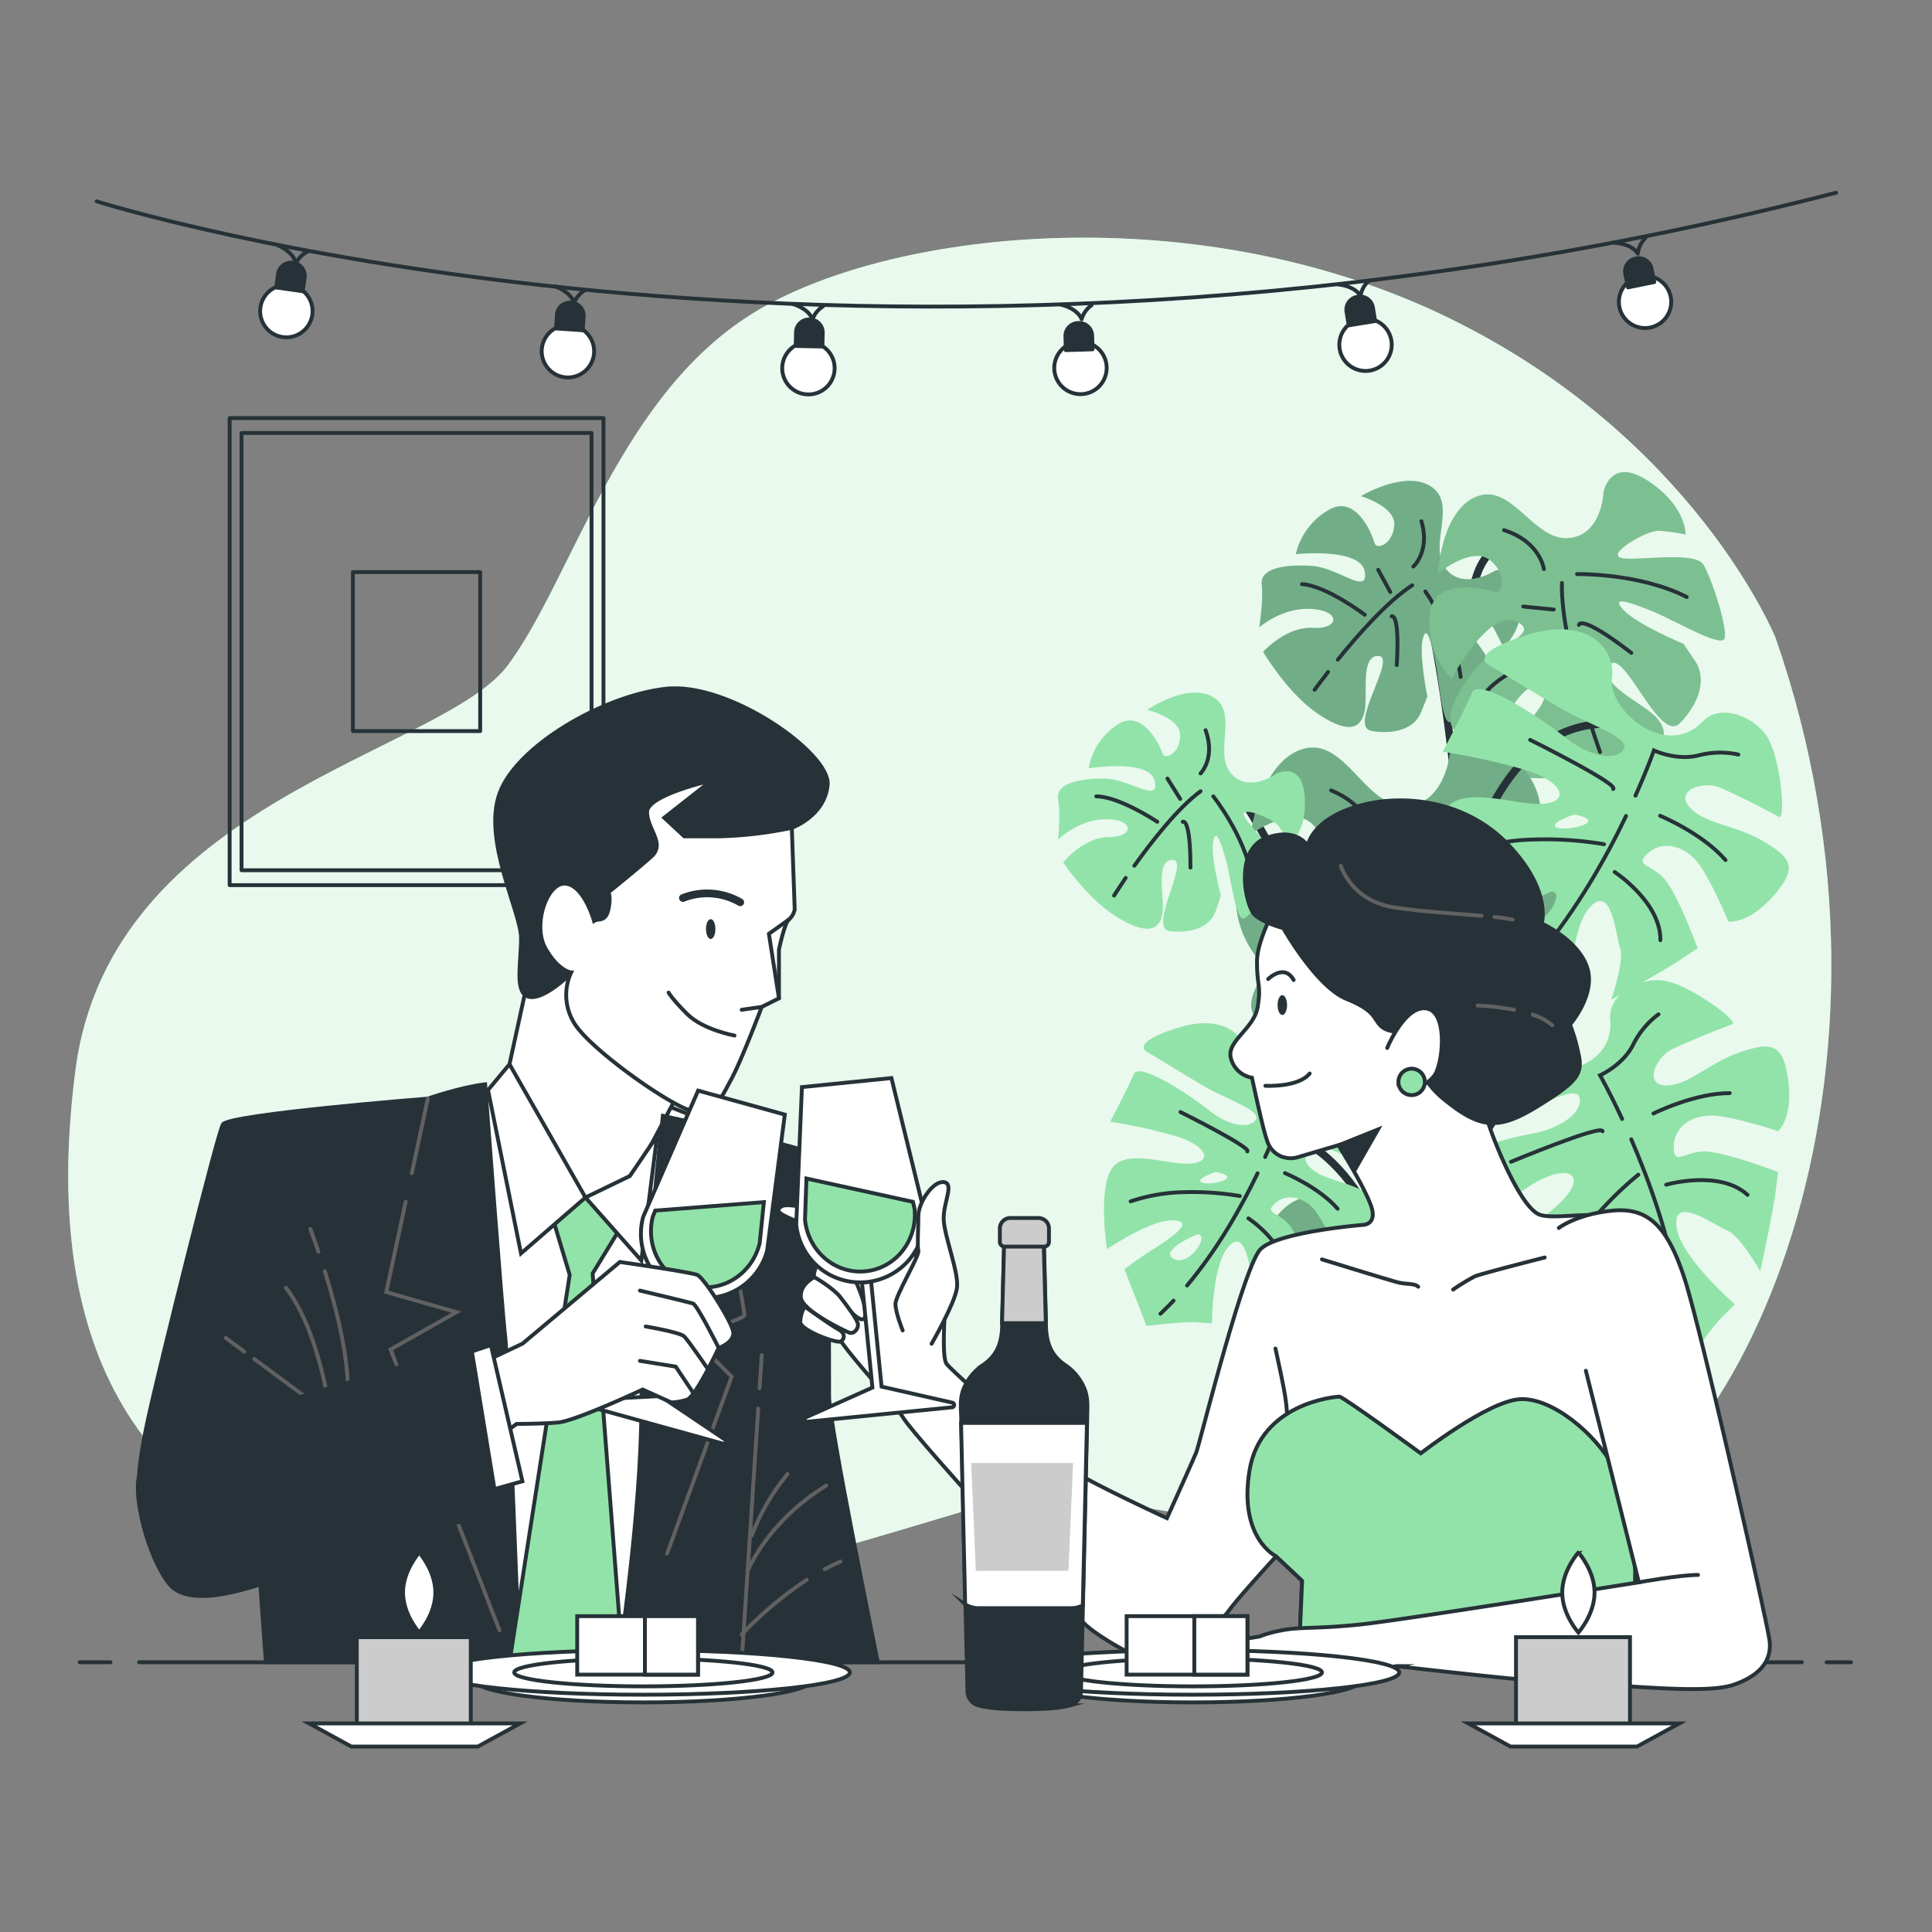 <svg xmlns="http://www.w3.org/2000/svg" viewBox="0 0 500 500"><rect x="0" y="0" width="500" height="500" fill="#808080" stroke="none"/><g id="background-simple"><path d="M459.51,165.07s-21-52-85-83-142-23-178-2-48,69-65,92-103,35-112,105S34.18,390.33,92.34,406.7s113.17-2.63,157.17-15.63,100,21,151,8S498.54,277.34,459.51,165.07Z" style="fill:#92E3A9"></path><path d="M459.51,165.07s-21-52-85-83-142-23-178-2-48,69-65,92-103,35-112,105S34.18,390.33,92.34,406.7s113.17-2.63,157.17-15.63,100,21,151,8S498.54,277.34,459.51,165.07Z" style="fill:#fff;opacity:0.8"></path></g><g id="Plant"><path d="M403.09,142.56S382.27,131,380.73,157.21s-5.4,224.87-5.4,224.87" style="fill:none;stroke:#263238;stroke-linecap:round;stroke-miterlimit:10;stroke-width:2px"></path><path d="M369.92,159.52s17,66,9.27,220.25" style="fill:none;stroke:#263238;stroke-linecap:round;stroke-miterlimit:10;stroke-width:2px"></path><path d="M386.6,147.84s-8,5.1-12.5-.74,3.07-16.54-3.63-21.11-18.25,2.41-18.25,2.41,8.9,2.61,8.62,7.47-4.58,6.69-5.15,4.57-4.81-12.82-12-8.37a17.89,17.89,0,0,0-8.33,11.35s16.82-1.8,17.84,4.53-6.9-1.1-13.84-1.51-13.27.61-12.82,4.82-.66,11.1-.66,11.1,5.88-5.22,13.52-4.77,7.35,5.31.4,4.9-12.9,6.2-12.9,6.2,6.33,10.82,14.37,16.17,10.94,3.43,11.88-.69-1.22-14.7,3.64-14.41-8.05,18.33-1.84,19.39,11.18-.73,12.82-4.82l1.63-4.08s-2.16-10.57-1.22-14.7,2.08.13,3.18,5.07,1.8,16.82,3.92,16.25,8.9-9.23,10.5-12.62-8.94-13.76-8.82-15.84,8.25,1.88,9.51,4a53.16,53.16,0,0,1,2.49,5s5.06-3.19,4.94-12.95S386.6,147.84,386.6,147.84Z" style="fill:#92E3A9"></path><path d="M386.6,147.84s-8,5.1-12.5-.74,3.07-16.54-3.63-21.11-18.25,2.41-18.25,2.41,8.9,2.61,8.62,7.47-4.58,6.69-5.15,4.57-4.81-12.82-12-8.37a17.89,17.89,0,0,0-8.33,11.35s16.82-1.8,17.84,4.53-6.9-1.1-13.84-1.51-13.27.61-12.82,4.82-.66,11.1-.66,11.1,5.88-5.22,13.52-4.77,7.35,5.31.4,4.9-12.9,6.2-12.9,6.2,6.33,10.82,14.37,16.17,10.94,3.43,11.88-.69-1.22-14.7,3.64-14.41-8.05,18.33-1.84,19.39,11.18-.73,12.82-4.82l1.63-4.08s-2.16-10.57-1.22-14.7,2.08.13,3.18,5.07,1.8,16.82,3.92,16.25,8.9-9.23,10.5-12.62-8.94-13.76-8.82-15.84,8.25,1.88,9.51,4a53.16,53.16,0,0,1,2.49,5s5.06-3.19,4.94-12.95S386.6,147.84,386.6,147.84Z" style="fill:#263238;opacity:0.3"></path><path d="M346.23,170.72c5.19-6.42,12.85-15.11,19.26-19.25" style="fill:none;stroke:#263238;stroke-linecap:round;stroke-miterlimit:10"></path><path d="M340.21,178.53s1.33-1.85,3.5-4.63" style="fill:none;stroke:#263238;stroke-linecap:round;stroke-miterlimit:10"></path><path d="M368.88,153.06s7.71,10.9,9.14,22.13" style="fill:none;stroke:#263238;stroke-linecap:round;stroke-miterlimit:10"></path><path d="M360.14,159.51s2.16-1.27,1.34,12.61" style="fill:none;stroke:#263238;stroke-linecap:round;stroke-miterlimit:10"></path><path d="M365.78,146.61s4.41-3.92,2.08-11.72" style="fill:none;stroke:#263238;stroke-linecap:round;stroke-miterlimit:10"></path><line x1="359.81" y1="153.22" x2="356.67" y2="147.46" style="fill:none;stroke:#263238;stroke-linecap:round;stroke-miterlimit:10"></line><path d="M353.2,159.1s-10-7.56-16.25-7.92" style="fill:none;stroke:#263238;stroke-linecap:round;stroke-miterlimit:10"></path><path d="M415,127.26s-.32,11.45-9.26,12-14.46-14.34-23.6-10.75-10,19.91-10,19.91,8.69-7.13,13.36-3.53,3.58,9.14,1.07,8.27-16.12-3.92-16.59,6.35a21.66,21.66,0,0,0,5.68,16.08s9.67-18.07,16.7-14.78-5.81,6.16-10.95,12.83-8.43,13.7-3.91,16.12S388.11,198,388.11,198s-1.23-9.44,4.43-16.78,10.32-3.74,5.18,2.93-2.58,17.15-2.58,17.15,15.15,1,26-3.37,10.9-8.61,7.41-12.36-15.55-8.8-11.95-13.47,12.87,20.55,18.16,15.06,6.89-11.7,3.92-16.12l-3-4.41s-12.06-5.05-15.54-8.8,1.54-2,7.23.26,18.07,9.67,18.94,7.16-3.16-15.2-5.47-19.11-19.87-.43-21.87-2,7.5-7,10.53-6.77a65.73,65.73,0,0,1,6.72.93s.27-7.23-9.58-13.77S415,127.26,415,127.26Z" style="fill:#92E3A9"></path><path d="M415,127.26s-.32,11.45-9.26,12-14.46-14.34-23.6-10.75-10,19.91-10,19.91,8.69-7.13,13.36-3.53,3.58,9.14,1.07,8.27-16.12-3.92-16.59,6.35a21.66,21.66,0,0,0,5.68,16.08s9.67-18.07,16.7-14.78-5.81,6.16-10.95,12.83-8.43,13.7-3.91,16.12S388.11,198,388.11,198s-1.23-9.44,4.43-16.78,10.32-3.74,5.18,2.93-2.58,17.15-2.58,17.15,15.15,1,26-3.37,10.9-8.61,7.41-12.36-15.55-8.8-11.95-13.47,12.87,20.55,18.16,15.06,6.89-11.7,3.92-16.12l-3-4.41s-12.06-5.05-15.54-8.8,1.54-2,7.23.26,18.07,9.67,18.94,7.16-3.16-15.2-5.47-19.11-19.87-.43-21.87-2,7.5-7,10.53-6.77a65.73,65.73,0,0,1,6.72.93s.27-7.23-9.58-13.77S415,127.26,415,127.26Z" style="fill:#263238;opacity:0.2"></path><path d="M410.37,183.28c-2.89-9.58-6.37-23.16-6.15-32.41" style="fill:none;stroke:#263238;stroke-linecap:round;stroke-miterlimit:10"></path><path d="M414.09,194.63s-.94-2.6-2.25-6.66" style="fill:none;stroke:#263238;stroke-linecap:round;stroke-miterlimit:10"></path><path d="M408.13,148.57s16.17-.3,28.39,5.93" style="fill:none;stroke:#263238;stroke-linecap:round;stroke-miterlimit:10"></path><path d="M408.63,161.71s.21-3,13.55,7.25" style="fill:none;stroke:#263238;stroke-linecap:round;stroke-miterlimit:10"></path><path d="M399.56,147.28s-.92-7.09-10.32-10.08" style="fill:none;stroke:#263238;stroke-linecap:round;stroke-miterlimit:10"></path><line x1="402.11" y1="157.75" x2="394.21" y2="156.97" style="fill:none;stroke:#263238;stroke-linecap:round;stroke-miterlimit:10"></line><path d="M403.49,168.38s-14.38,4.87-19,10.87" style="fill:none;stroke:#263238;stroke-linecap:round;stroke-miterlimit:10"></path><path d="M319.05,203.47s45.49,58.34,44.72,174.75" style="fill:none;stroke:#263238;stroke-linecap:round;stroke-miterlimit:10;stroke-width:2px"></path><path d="M375.13,195.52s-1.44,13.19-11.81,13S348,190.59,337.1,193.87s-13.46,22-13.46,22,10.69-7.41,15.74-2.82,3.28,10.89.46,9.65-18.23-6-19.75,5.76a25.14,25.14,0,0,0,5,19.09S338,227.64,345.8,232.11s-7.28,6.55-13.84,13.76-11,15-6,18.23,11.54,10.5,11.54,10.5-.52-11,6.7-19,12.27-3.34,5.71,3.87-4.6,19.55-4.6,19.55,17.37,2.63,30.3-1.43,13.38-8.92,9.71-13.57-17.11-11.62-12.52-16.67,12.91,24.93,19.54,19.1,9-12.86,6-18.23l-3-5.38s-13.44-7-17.11-11.62,2-2.16,8.33,1,19.93,12.86,21.18,10-2.22-17.84-4.52-22.56-22.88-2.37-25.05-4.34,9.32-7.34,12.79-6.82a76.72,76.72,0,0,1,7.68,1.71s1-8.33-9.77-16.79S375.13,195.52,375.13,195.52Z" style="fill:#92E3A9"></path><path d="M375.13,195.52s-1.44,13.19-11.81,13S348,190.59,337.1,193.87s-13.46,22-13.46,22,10.69-7.41,15.74-2.82,3.28,10.89.46,9.65-18.23-6-19.75,5.76a25.14,25.14,0,0,0,5,19.09S338,227.64,345.8,232.11s-7.28,6.55-13.84,13.76-11,15-6,18.23,11.54,10.5,11.54,10.5-.52-11,6.7-19,12.27-3.34,5.71,3.87-4.6,19.55-4.6,19.55,17.37,2.63,30.3-1.43,13.38-8.92,9.71-13.57-17.11-11.62-12.52-16.67,12.91,24.93,19.54,19.1,9-12.86,6-18.23l-3-5.38s-13.44-7-17.11-11.62,2-2.16,8.33,1,19.93,12.86,21.18,10-2.22-17.84-4.52-22.56-22.88-2.37-25.05-4.34,9.32-7.34,12.79-6.82a76.72,76.72,0,0,1,7.68,1.71s1-8.33-9.77-16.79S375.13,195.52,375.13,195.52Z" style="fill:#263238;opacity:0.3"></path><path d="M364.53,259.72c-2.43-11.32-5.16-27.32-4-38" style="fill:none;stroke:#263238;stroke-linecap:round;stroke-miterlimit:10"></path><path d="M367.75,273.17s-.84-3.08-2-7.89" style="fill:none;stroke:#263238;stroke-linecap:round;stroke-miterlimit:10"></path><path d="M365.22,219.46s18.69,1.19,32.2,9.52" style="fill:none;stroke:#263238;stroke-linecap:round;stroke-miterlimit:10"></path><path d="M364.56,234.67s.52-3.47,14.95,9.65" style="fill:none;stroke:#263238;stroke-linecap:round;stroke-miterlimit:10"></path><path d="M355.45,217.16s-.39-8.27-10.95-12.6" style="fill:none;stroke:#263238;stroke-linecap:round;stroke-miterlimit:10"></path><line x1="357.41" y1="229.49" x2="348.36" y2="227.85" style="fill:none;stroke:#263238;stroke-linecap:round;stroke-miterlimit:10"></line><path d="M358,241.89s-17.06,4.25-23,10.74" style="fill:none;stroke:#263238;stroke-linecap:round;stroke-miterlimit:10"></path><path d="M375.13,311.69s-1.44,13.18-11.81,13S348,306.76,337.1,310s-13.46,22-13.46,22,10.69-7.41,15.74-2.81,3.28,10.89.46,9.64-18.23-6-19.75,5.76a25.12,25.12,0,0,0,5,19.09S338,343.81,345.8,348.27,338.52,354.83,332,362s-11,15-6,18.23,11.54,10.5,11.54,10.5-.52-11,6.7-18.95,12.27-3.34,5.71,3.87-4.6,19.54-4.6,19.54,17.37,2.63,30.3-1.43,13.38-8.91,9.71-13.57-17.11-11.62-12.52-16.67,12.91,24.93,19.54,19.1,9-12.85,6-18.23l-3-5.38s-13.44-7-17.11-11.62,2-2.16,8.33,1,19.93,12.86,21.18,10-2.22-17.84-4.52-22.56-22.88-2.37-25.05-4.34,9.32-7.34,12.79-6.81a75,75,0,0,1,7.68,1.7s1-8.32-9.77-16.79S375.13,311.69,375.13,311.69Z" style="fill:#92E3A9"></path><path d="M375.13,311.69s-1.44,13.18-11.81,13S348,306.76,337.1,310s-13.46,22-13.46,22,10.69-7.41,15.74-2.81,3.28,10.89.46,9.64-18.23-6-19.75,5.76a25.12,25.12,0,0,0,5,19.09S338,343.81,345.8,348.27,338.52,354.83,332,362s-11,15-6,18.23,11.54,10.5,11.54,10.5-.52-11,6.7-18.95,12.27-3.34,5.71,3.87-4.6,19.54-4.6,19.54,17.37,2.63,30.3-1.43,13.38-8.91,9.71-13.57-17.11-11.62-12.52-16.67,12.91,24.93,19.54,19.1,9-12.85,6-18.23l-3-5.38s-13.44-7-17.11-11.62,2-2.16,8.33,1,19.93,12.86,21.18,10-2.22-17.84-4.52-22.56-22.88-2.37-25.05-4.34,9.32-7.34,12.79-6.81a75,75,0,0,1,7.68,1.7s1-8.32-9.77-16.79S375.13,311.69,375.13,311.69Z" style="fill:#263238;opacity:0.3"></path><path d="M364.53,375.89c-2.43-11.32-5.16-27.33-4-38" style="fill:none;stroke:#263238;stroke-linecap:round;stroke-miterlimit:10"></path><path d="M367.75,389.34s-.84-3.09-2-7.9" style="fill:none;stroke:#263238;stroke-linecap:round;stroke-miterlimit:10"></path><path d="M365.22,335.62s18.69,1.19,32.2,9.53" style="fill:none;stroke:#263238;stroke-linecap:round;stroke-miterlimit:10"></path><path d="M364.56,350.84s.52-3.48,14.95,9.65" style="fill:none;stroke:#263238;stroke-linecap:round;stroke-miterlimit:10"></path><path d="M355.45,333.32s-.39-8.26-10.95-12.6" style="fill:none;stroke:#263238;stroke-linecap:round;stroke-miterlimit:10"></path><line x1="357.41" y1="345.65" x2="348.36" y2="344.01" style="fill:none;stroke:#263238;stroke-linecap:round;stroke-miterlimit:10"></line><path d="M358,358.05s-17.06,4.25-23,10.74" style="fill:none;stroke:#263238;stroke-linecap:round;stroke-miterlimit:10"></path><path d="M336.78,295.21s29.54,10.43,32.38,83.79L363,239.7" style="fill:none;stroke:#263238;stroke-linecap:round;stroke-miterlimit:10;stroke-width:2px"></path><path d="M407.71,279c-38.55-6.94-38.55,100-38.55,100" style="fill:none;stroke:#263238;stroke-linecap:round;stroke-miterlimit:10;stroke-width:2px"></path><path d="M373.79,378.22s-22.36-190.94,42.4-190.94" style="fill:none;stroke:#263238;stroke-linecap:round;stroke-miterlimit:10;stroke-width:2px"></path><path d="M393,274.35c-5.26-5.93-16.45-5.93-23,9.21s-.66,12.51-.66,12.51,12.5-3.95,20.4-6.59,18.43-9.21,19.09-5.26-5.27,7.9-12.51,9.21S370,300,372,304s6.58,15.8,6.58,15.8a167.64,167.64,0,0,1,17.77-13.16c8.56-5.27,13.83-3.29,9.22,2.63s-17.77,12.51-15.14,20.4,18.43,17.78,18.43,17.78,2-16.46,6.58-21.72,4.61.65,3.29,9.87a107.56,107.56,0,0,0-1.31,11.85L435.81,354s6.58-9.88,9.87-13.17l3.29-3.29s-14.48-12.5-15.14-20.4,9.87,0,13.17,1.31S455.55,329,455.55,329s3.29-15.14,3.95-20.41l.66-5.26S446.34,298,441.07,298s-7.9,3.95-7.9-1.32,5.27-8.55,11.19-7.89,15.8,3.95,15.8,3.95,3.95-3.3,2.63-13.17-4.61-9.87-12.5-7.24-13.17,8.56-19.09,8.56-2.63-7.24,1.32-9.22,13.82-5.92,15.79-6.58-10.53-9.87-17.11-11.19-15.11,3.32-14.48,9.87C418,277.64,398.29,280.27,393,274.35Z" style="fill:#92E3A9"></path><path d="M435.39,342.12q.3,3,.42,5.94" style="fill:none;stroke:#263238;stroke-linecap:round;stroke-miterlimit:10"></path><path d="M422.17,294.86c4.62,10.69,10,25.42,12.39,40.79" style="fill:none;stroke:#263238;stroke-linecap:round;stroke-miterlimit:10"></path><path d="M419.8,289.58c-3.26-7-5.71-11.29-5.71-11.29s5.92-2.63,8.55-7.89a21.86,21.86,0,0,1,6.58-7.9" style="fill:none;stroke:#263238;stroke-linecap:round;stroke-miterlimit:10"></path><path d="M391.05,300.67s23.69-9.87,23.69-7.89" style="fill:none;stroke:#263238;stroke-linecap:round;stroke-miterlimit:10"></path><path d="M427.91,288.17s10.53-5.27,19.74-5.27" style="fill:none;stroke:#263238;stroke-linecap:round;stroke-miterlimit:10"></path><path d="M424,304a91,91,0,0,0-12.51,12.51,56.68,56.68,0,0,0-9.21,15.14" style="fill:none;stroke:#263238;stroke-linecap:round;stroke-miterlimit:10"></path><path d="M431.2,306.6s13.82-4,21.06,2.63" style="fill:none;stroke:#263238;stroke-linecap:round;stroke-miterlimit:10"></path><path d="M456.24,217.66c-7.17-4.24-15.1-4.33-19-8.8s3.74-6.74,7.82-5.05,13.54,6.55,15.33,7.61.55-14.42-2.77-20.25-12.41-9.23-16.95-4.47c-9.57,10.06-24.51-3.13-23.49-11s-6.31-16.31-22.06-11.35-9.87,7.7-9.87,7.7,11.18,6.85,18.35,11.09,19,7.88,16.49,11-9.42,1.2-15.16-3.41S382.72,175.15,381,179.23s-7.61,15.32-7.61,15.32A167.63,167.63,0,0,1,395,199.34c9.58,3,11.54,8.28,4.05,8.69S378,202.81,373.73,210s-1.34,25.57-1.34,25.57,13.72-9.3,20.72-9.27,2.52,3.91-5.3,9A106.2,106.2,0,0,0,378,242l7.11,18.23s11.77-1.5,16.41-1.17l4.65.33s-.05-19.14,5.48-24.81,6.47,7.45,7.64,10.8-2.35,13.37-2.35,13.37,13.59-7.44,18-10.4l4.41-2.95s-5.09-13.89-8.54-17.87-8.16-3.37-4.18-6.83,9.91-1.63,13.3,3.28,7.37,14.51,7.37,14.51,5.07.83,11.67-6.64S463.4,221.9,456.24,217.66ZM394,238.73c-5.27-2.63,7.24-7.9,7.24-7.9C405.79,230.17,399.21,241.36,394,238.73Zm8.86-24.57c-2.24-1.13,4.49-3.37,4.49-3.37C417,212.66,405.06,215.28,402.81,214.16Z" style="fill:#92E3A9"></path><path d="M393.81,252.14q-2.06,2.18-4.23,4.21" style="fill:none;stroke:#263238;stroke-linecap:round;stroke-miterlimit:10"></path><path d="M420.82,211.18c-5,10.49-12.66,24.18-22.68,36.09" style="fill:none;stroke:#263238;stroke-linecap:round;stroke-miterlimit:10"></path><path d="M423.25,205.92c3.16-7.06,4.78-11.71,4.78-11.71s5.87,2.75,11.57,1.28a22,22,0,0,1,10.28-.21" style="fill:none;stroke:#263238;stroke-linecap:round;stroke-miterlimit:10"></path><path d="M396,191.48s23,11.42,21.5,12.72" style="fill:none;stroke:#263238;stroke-linecap:round;stroke-miterlimit:10"></path><path d="M429.64,211.12s10.88,4.5,16.92,11.46" style="fill:none;stroke:#263238;stroke-linecap:round;stroke-miterlimit:10"></path><path d="M415.12,218.49a91.16,91.16,0,0,0-17.64-1.24,56.62,56.62,0,0,0-17.48,3" style="fill:none;stroke:#263238;stroke-linecap:round;stroke-miterlimit:10"></path><path d="M417.88,225.68s12,7.85,11.82,17.64" style="fill:none;stroke:#263238;stroke-linecap:round;stroke-miterlimit:10"></path><path d="M354,308.86c-5.77-3.41-12.15-3.48-15.27-7.08s3-5.42,6.29-4.06,10.9,5.27,12.34,6.12.44-11.6-2.23-16.3-10-7.43-13.64-3.59c-7.71,8.09-19.72-2.52-18.9-8.84S317.47,262,304.8,266s-7.95,6.2-7.95,6.2,9,5.51,14.76,8.92,15.33,6.34,13.27,8.82-7.57,1-12.19-2.73-17.89-12.53-19.25-9.25-6.13,12.34-6.13,12.34a135,135,0,0,1,17.38,3.85c7.71,2.42,9.29,6.66,3.26,7s-17-4.2-20.39,1.57-1.08,20.57-1.08,20.57,11-7.48,16.68-7.46,2,3.15-4.27,7.21a86.09,86.09,0,0,0-7.89,5.45l5.72,14.67s9.47-1.21,13.21-.94l3.74.26s0-15.4,4.41-20,5.21,6,6.14,8.69-1.88,10.76-1.88,10.76,10.93-6,14.48-8.37l3.55-2.38s-4.09-11.17-6.87-14.37-6.57-2.72-3.37-5.5,8-1.31,10.7,2.63,5.94,11.69,5.94,11.69,4.08.66,9.39-5.35S359.73,312.27,354,308.86Zm-50.13,17c-4.24-2.12,5.83-6.36,5.83-6.36C313.37,318.93,308.07,327.94,303.83,325.82ZM311,306c-1.81-.9,3.61-2.71,3.61-2.71C322.41,304.84,312.77,307,311,306Z" style="fill:#92E3A9"></path><path d="M303.72,336.61c-1.1,1.16-2.24,2.3-3.4,3.39" style="fill:none;stroke:#263238;stroke-linecap:round;stroke-miterlimit:10"></path><path d="M325.46,303.64c-4.06,8.45-10.19,19.47-18.25,29.05" style="fill:none;stroke:#263238;stroke-linecap:round;stroke-miterlimit:10"></path><path d="M327.42,299.42c2.54-5.68,3.84-9.43,3.84-9.43s4.73,2.21,9.31,1a17.59,17.59,0,0,1,8.28-.16" style="fill:none;stroke:#263238;stroke-linecap:round;stroke-miterlimit:10"></path><path d="M305.51,287.8S324,297,322.81,298" style="fill:none;stroke:#263238;stroke-linecap:round;stroke-miterlimit:10"></path><path d="M332.55,303.6s8.76,3.62,13.62,9.22" style="fill:none;stroke:#263238;stroke-linecap:round;stroke-miterlimit:10"></path><path d="M320.87,309.53a73.25,73.25,0,0,0-14.2-1,45.68,45.68,0,0,0-14.06,2.39" style="fill:none;stroke:#263238;stroke-linecap:round;stroke-miterlimit:10"></path><path d="M323.09,315.32s9.69,6.32,9.51,14.19" style="fill:none;stroke:#263238;stroke-linecap:round;stroke-miterlimit:10"></path><path d="M330.44,200.17s-7.24,5.27-11.84,0,2-15.79-4.61-19.74-17.11,3.29-17.11,3.29,8.55,2,8.55,6.58-3.95,6.58-4.6,4.61-5.27-11.85-11.85-7.24a17,17,0,0,0-7.24,11.19s15.79-2.64,17.11,3.29-6.58-.66-13.16-.66-12.51,1.32-11.85,5.27,0,10.53,0,10.53,5.26-5.27,12.5-5.27,7.24,4.61.66,4.61-11.84,6.58-11.84,6.58,6.58,9.87,14.48,14.48,10.53,2.63,11.19-1.31-2-13.83,2.63-13.83-6.58,17.77-.66,18.43,10.53-1.31,11.85-5.26l1.31-3.95s-2.63-9.88-2-13.82,2,0,3.29,4.6,2.63,15.8,4.61,15.14,7.9-9.21,9.21-12.5-9.21-12.51-9.21-14.48,7.9,1.31,9.21,3.29a50.73,50.73,0,0,1,2.64,4.6s4.6-3.29,3.94-12.5S330.44,200.17,330.44,200.17Z" style="fill:#92E3A9"></path><path d="M293.57,224.05c4.55-6.36,11.3-15,17.13-19.27" style="fill:none;stroke:#263238;stroke-linecap:round;stroke-miterlimit:10"></path><path d="M288.32,231.77s1.16-1.83,3-4.57" style="fill:none;stroke:#263238;stroke-linecap:round;stroke-miterlimit:10"></path><path d="M314,206.1s7.9,9.87,9.87,20.4" style="fill:none;stroke:#263238;stroke-linecap:round;stroke-miterlimit:10"></path><path d="M306.09,212.68s2-1.32,2,11.85" style="fill:none;stroke:#263238;stroke-linecap:round;stroke-miterlimit:10"></path><path d="M310.7,200.17s3.95-3.95,1.31-11.19" style="fill:none;stroke:#263238;stroke-linecap:round;stroke-miterlimit:10"></path><line x1="305.43" y1="206.76" x2="302.14" y2="201.49" style="fill:none;stroke:#263238;stroke-linecap:round;stroke-miterlimit:10"></line><path d="M299.51,212.68s-9.87-6.58-15.8-6.58" style="fill:none;stroke:#263238;stroke-linecap:round;stroke-miterlimit:10"></path><path d="M395.15,384.52s-7.24,5.27-11.84,0,2-15.79-4.61-19.74-17.11,3.29-17.11,3.29,8.55,2,8.55,6.58-3.95,6.58-4.61,4.61-5.26-11.85-11.84-7.24a16.94,16.94,0,0,0-7.24,11.19s15.79-2.64,17.11,3.29-6.58-.66-13.16-.66-12.51,1.31-11.85,5.26,0,10.54,0,10.54,5.26-5.27,12.5-5.27,7.24,4.61.66,4.61-11.85,6.58-11.85,6.58,6.59,9.87,14.49,14.48,10.53,2.63,11.18-1.32-2-13.82,2.64-13.82-6.58,17.77-.66,18.43S378,424,379.36,420.06l1.31-3.94s-2.63-9.88-2-13.83,2,0,3.29,4.61,2.63,15.8,4.61,15.14,7.9-9.22,9.21-12.51-9.21-12.5-9.21-14.48,7.9,1.32,9.21,3.29a50.42,50.42,0,0,1,2.63,4.61s4.61-3.29,3.95-12.5S395.15,384.52,395.15,384.52Z" style="fill:#92E3A9"></path><path d="M358.28,408.39c4.55-6.35,11.3-15,17.13-19.26" style="fill:none;stroke:#263238;stroke-linecap:round;stroke-miterlimit:10"></path><path d="M353,416.12s1.16-1.83,3-4.58" style="fill:none;stroke:#263238;stroke-linecap:round;stroke-miterlimit:10"></path><path d="M378.7,390.45s7.9,9.87,9.87,20.4" style="fill:none;stroke:#263238;stroke-linecap:round;stroke-miterlimit:10"></path><path d="M370.8,397s2-1.32,2,11.85" style="fill:none;stroke:#263238;stroke-linecap:round;stroke-miterlimit:10"></path><path d="M375.41,384.52s3.95-3.95,1.31-11.19" style="fill:none;stroke:#263238;stroke-linecap:round;stroke-miterlimit:10"></path><line x1="370.14" y1="391.1" x2="366.85" y2="385.84" style="fill:none;stroke:#263238;stroke-linecap:round;stroke-miterlimit:10"></line><path d="M364.22,397s-9.87-6.58-15.8-6.58" style="fill:none;stroke:#263238;stroke-linecap:round;stroke-miterlimit:10"></path></g><g id="Picture"><rect x="59.43" y="108.19" width="96.75" height="120.88" style="fill:none;stroke:#263238;stroke-linecap:round;stroke-linejoin:round"></rect><rect x="62.51" y="112.05" width="90.58" height="113.17" style="fill:none;stroke:#263238;stroke-linecap:round;stroke-linejoin:round"></rect><rect x="91.33" y="148.06" width="32.94" height="41.15" style="fill:none;stroke:#263238;stroke-linecap:round;stroke-linejoin:round"></rect></g><g id="light-bulbs"><path d="M25,52.1s197.84,62.77,450.16-2.22" style="fill:none;stroke:#263238;stroke-linecap:round;stroke-linejoin:round"></path><path d="M80.82,81.48a6.78,6.78,0,1,1-5.75-7.67A6.77,6.77,0,0,1,80.82,81.48Z" style="fill:#fff;stroke:#263238;stroke-linecap:round;stroke-linejoin:round"></path><path d="M75.31,68h.18a3.37,3.37,0,0,1,3.37,3.37v3.55a0,0,0,0,1,0,0H71.93a0,0,0,0,1,0,0V71.39A3.37,3.37,0,0,1,75.31,68Z" transform="translate(10.79 -9.89) rotate(8.08)" style="fill:#263238;stroke:#263238;stroke-linecap:round;stroke-linejoin:round"></path><path d="M72,63.53s3.92,1.56,4.58,4.62a6.7,6.7,0,0,1,3.14-3.09" style="fill:none;stroke:#263238;stroke-linecap:round;stroke-linejoin:round"></path><path d="M153.74,91.36a6.78,6.78,0,1,1-6.31-7.22A6.79,6.79,0,0,1,153.74,91.36Z" style="fill:#fff;stroke:#263238;stroke-linecap:round;stroke-linejoin:round"></path><path d="M147.5,78.32h.18a3.37,3.37,0,0,1,3.37,3.37v3.55a0,0,0,0,1,0,0h-6.92a0,0,0,0,1,0,0V81.69a3.37,3.37,0,0,1,3.37-3.37Z" transform="translate(5.88 -9.82) rotate(3.89)" style="fill:#263238;stroke:#263238;stroke-linecap:round;stroke-linejoin:round"></path><path d="M143.64,74.11s4,1.27,4.91,4.27a6.67,6.67,0,0,1,2.91-3.31" style="fill:none;stroke:#263238;stroke-linecap:round;stroke-linejoin:round"></path><path d="M216,95.46a6.78,6.78,0,1,1-6.63-6.94A6.78,6.78,0,0,1,216,95.46Z" style="fill:#fff;stroke:#263238;stroke-linecap:round;stroke-linejoin:round"></path><path d="M209.37,82.7h.18a3.37,3.37,0,0,1,3.37,3.37v3.55a0,0,0,0,1,0,0H206a0,0,0,0,1,0,0V86.07A3.37,3.37,0,0,1,209.37,82.7Z" transform="translate(2.01 -4.74) rotate(1.3)" style="fill:#263238;stroke:#263238;stroke-linecap:round;stroke-linejoin:round"></path><path d="M205.17,78.68s4.08,1.08,5.1,4A6.67,6.67,0,0,1,213,79.28" style="fill:none;stroke:#263238;stroke-linecap:round;stroke-linejoin:round"></path><path d="M286.4,95a6.78,6.78,0,1,1-7-6.55A6.77,6.77,0,0,1,286.4,95Z" style="fill:#fff;stroke:#263238;stroke-linecap:round;stroke-linejoin:round"></path><path d="M279.23,82.64h.18A3.37,3.37,0,0,1,282.78,86v3.55a0,0,0,0,1,0,0h-6.92a0,0,0,0,1,0,0V86A3.37,3.37,0,0,1,279.23,82.64Z" transform="matrix(1, -0.03, 0.03, 1, -2.71, 9.34)" style="fill:#263238;stroke:#263238;stroke-linecap:round;stroke-linejoin:round"></path><path d="M274.61,78.86s4.14.86,5.32,3.76A6.63,6.63,0,0,1,282.49,79" style="fill:none;stroke:#263238;stroke-linecap:round;stroke-linejoin:round"></path><path d="M360.09,88.14a6.78,6.78,0,1,1-7.78-5.61A6.78,6.78,0,0,1,360.09,88.14Z" style="fill:#fff;stroke:#263238;stroke-linecap:round;stroke-linejoin:round"></path><path d="M351.85,76.74H352a3.37,3.37,0,0,1,3.37,3.37v3.55a0,0,0,0,1,0,0h-6.92a0,0,0,0,1,0,0V80.11A3.37,3.37,0,0,1,351.85,76.74Z" transform="translate(-8.29 57.26) rotate(-9.19)" style="fill:#263238;stroke:#263238;stroke-linecap:round;stroke-linejoin:round"></path><path d="M346.35,73.62s4.21.32,5.75,3a6.63,6.63,0,0,1,2.08-3.88" style="fill:none;stroke:#263238;stroke-linecap:round;stroke-linejoin:round"></path><path d="M432.37,76.77a6.77,6.77,0,1,1-8-5.27A6.78,6.78,0,0,1,432.37,76.77Z" style="fill:#fff;stroke:#263238;stroke-linecap:round;stroke-linejoin:round"></path><path d="M423.79,65.73H424a3.37,3.37,0,0,1,3.37,3.37v3.55a0,0,0,0,1,0,0h-6.92a0,0,0,0,1,0,0V69.1a3.37,3.37,0,0,1,3.37-3.37Z" transform="matrix(0.98, -0.2, 0.2, 0.98, -5.23, 87.27)" style="fill:#263238;stroke:#263238;stroke-linecap:round;stroke-linejoin:round"></path><path d="M418,62.86s4.22.14,5.87,2.79a6.69,6.69,0,0,1,1.92-4" style="fill:none;stroke:#263238;stroke-linecap:round;stroke-linejoin:round"></path></g><g id="character-1"><polygon points="134.09 277.27 128.89 282.47 124.44 283.21 128.15 430.19 171.18 430.19 183.04 290.26 162.27 282.1 134.09 277.27" style="fill:#fff;stroke:#263238;stroke-linecap:round;stroke-miterlimit:10"></polygon><path d="M125.56,280.61s4.45,59.71,5.19,65.28,3.71,84.3,3.71,84.3H68.81S67,406,67,403s-31.1-19.92-31.1-19.92,0-5,2.57-16.56C41.34,353.44,56.2,293.59,57.69,291s53-6.68,53-6.68S119.25,281.35,125.56,280.61Z" style="fill:#263238;stroke:#263238;stroke-linecap:round;stroke-miterlimit:10"></path><path d="M65.78,351.69l19.72,14.6s-2.59-21.52-11.5-33" style="fill:none;stroke:#616161;stroke-linecap:round;stroke-miterlimit:10"></path><line x1="58.43" y1="346.26" x2="63.24" y2="349.82" style="fill:none;stroke:#616161;stroke-linecap:round;stroke-miterlimit:10"></line><path d="M84.06,329c3,9.57,6.56,23.43,5.89,33.18" style="fill:none;stroke:#616161;stroke-linecap:round;stroke-miterlimit:10"></path><path d="M80.31,318.07s.87,2.25,2.09,5.85" style="fill:none;stroke:#616161;stroke-linecap:round;stroke-miterlimit:10"></path><polyline points="104.99 311.01 99.97 334.39 118.14 339.58 101.08 349.23 129.26 421.92" style="fill:none;stroke:#616161;stroke-linecap:round;stroke-miterlimit:10"></polyline><line x1="110.72" y1="284.32" x2="106.57" y2="303.64" style="fill:none;stroke:#616161;stroke-linecap:round;stroke-miterlimit:10"></line><polygon points="142.99 315.11 147.44 329.94 131.86 430.19 161.16 430.19 153.37 329.57 161.53 316.22 154.11 303.24 142.99 315.11" style="fill:#92E3A9;stroke:#263238;stroke-linecap:round;stroke-miterlimit:10"></polygon><path d="M136.31,255l-4.45,20.4s10,26,19.66,34.49c0,0,8.9-2.59,11.5-5.56a69.45,69.45,0,0,0,5.93-8.9l6.68-12.61s-15.21-11.5-17.44-16.69S152.63,242,152.63,242Z" style="fill:#fff;stroke:#263238;stroke-linecap:round;stroke-miterlimit:10"></path><path d="M204.92,214.23s8.53-3,9.28-11.13-25.59-26.7-41.91-24.85-38.57,14.84-43,27.07,5.56,30.79,5.56,37.46S133,257.25,137.05,258s11.87-6.68,13.36-9.27,11.49-1.49,14.83-9.27,7.79-17.06,17.06-18.18S202,216.82,204.92,214.23Z" style="fill:#263238;stroke:#263238;stroke-linecap:round;stroke-miterlimit:10"></path><path d="M153.74,238.33s-2.59-9.27-7.41-9.64-8.53,10.76-5.2,16.69,6.68,6.3,6.68,6.3a13.84,13.84,0,0,0,1.48,14.1c5.2,7,25.22,21.14,30.41,21.88s7.05-3.71,9.65-8.53,7.79-18.54,7.79-18.54l4.45-2.23V245.75s1.48-7.05,2.59-7.79a4.63,4.63,0,0,0,1.49-2.59l-.75-21.14A102.58,102.58,0,0,1,186,216.45h-8.9l-5.19-4.82L184.16,202s-16.69,3.71-16.69,8.16,4.82,8.16,1.11,11.49-11.13,9.28-11.13,9.28.74,1.11,0,4.45S154.86,237.59,153.74,238.33Z" style="fill:#fff;stroke:#263238;stroke-linecap:round;stroke-miterlimit:10"></path><path d="M185.15,240.44c0,1.42-.55,2.57-1.22,2.57s-1.22-1.15-1.22-2.57.54-2.56,1.22-2.56S185.15,239,185.15,240.44Z" style="fill:#263238"></path><path d="M176.74,232.4a17.08,17.08,0,0,1,14.83,1.11" style="fill:none;stroke:#263238;stroke-linecap:round;stroke-miterlimit:10;stroke-width:2px"></path><polyline points="204.18 237.96 198.99 241.67 201.59 258.36" style="fill:none;stroke:#263238;stroke-linecap:round;stroke-miterlimit:10"></polyline><line x1="197.14" y1="260.59" x2="191.94" y2="261.33" style="fill:none;stroke:#263238;stroke-linecap:round;stroke-miterlimit:10"></line><path d="M190.09,268s-8.16-1.48-12.24-5.56-4.82-5.56-4.82-5.56" style="fill:none;stroke:#263238;stroke-linecap:round;stroke-miterlimit:10"></path><polygon points="131.86 275.42 126.3 282.1 134.83 324.38 151.52 309.91 131.86 275.42" style="fill:#fff;stroke:#263238;stroke-linecap:round;stroke-miterlimit:10"></polygon><polygon points="151.52 309.91 163.01 304.35 170.06 293.96 165.98 326.23 151.52 309.91" style="fill:#fff;stroke:#263238;stroke-linecap:round;stroke-miterlimit:10"></polygon><path d="M171.55,288.77s-5.57,49-5.57,75.66-5.93,65.76-5.93,65.76h67.13s-12.61-61.68-12.61-68.73,0-59.34-1.12-61.56S171.55,288.77,171.55,288.77Z" style="fill:#263238;stroke:#263238;stroke-linecap:round;stroke-miterlimit:10"></path><path d="M184.16,293.22s8.53,46,8.53,47.1-14.1,5.2-14.1,5.2l10.76,10.75-16.7,45.78" style="fill:none;stroke:#616161;stroke-linecap:round;stroke-miterlimit:10"></path><line x1="196.57" y1="359.29" x2="197.14" y2="350.71" style="fill:none;stroke:#616161;stroke-linecap:round;stroke-miterlimit:10"></line><line x1="191.94" y1="430.19" x2="196.23" y2="364.55" style="fill:none;stroke:#616161;stroke-linecap:round;stroke-miterlimit:10"></line><path d="M213.43,406.11c1.35-.72,2.72-1.39,4.1-2" style="fill:none;stroke:#616161;stroke-linecap:round;stroke-miterlimit:10"></path><path d="M191.94,423a98.42,98.42,0,0,1,16.85-14.15" style="fill:none;stroke:#616161;stroke-linecap:round;stroke-miterlimit:10"></path><path d="M193.43,406.71s4.82-12.61,20.4-22.25" style="fill:none;stroke:#616161;stroke-linecap:round;stroke-miterlimit:10"></path><path d="M194.54,397.44a56.44,56.44,0,0,1,9.27-15.95" style="fill:none;stroke:#616161;stroke-linecap:round;stroke-miterlimit:10"></path><path d="M171.92,362l7.28-26.34-2.28-.63-7.29,26.33-18.88,1a.59.59,0,0,0-.13,1.16l17.87,4.94.77.21,17.87,4.95a.59.59,0,0,0,.48-1.06Z" style="fill:#fff;stroke:#263238;stroke-linecap:round;stroke-miterlimit:10"></path><path d="M178.06,335.34h0a16.63,16.63,0,0,1-11.59-20.46l14.2-32.63,22.44,6.21-4.59,35.29A16.63,16.63,0,0,1,178.06,335.34Z" style="fill:#fff;stroke:#263238;stroke-linecap:round;stroke-miterlimit:10"></path><path d="M197.69,311.11l-1.08,10.59c-1.92,8-9.69,12.94-17.34,11.09h0C171.62,330.94,167,323,168.9,315l.67-1.7Z" style="fill:#92E3A9;stroke:#263238;stroke-linecap:round;stroke-miterlimit:10"></path><path d="M160.42,326.6s18.17,2.6,20,3.34,8.53,11.5,9.27,14.46-3.71,4.45-3.71,4.45-5.93,12.61-8.16,13.36a14.32,14.32,0,0,1-4.08.74l-7.42-3.34s-17.43,8.16-21.88,8.53-10.75.37-10.75.37l-7,5.19-4.82-19.65,13.35-6.31Z" style="fill:#fff;stroke:#263238;stroke-linecap:round;stroke-miterlimit:10"></path><path d="M165.61,334s12.61,3,13.72,3.34S186,348.85,186,348.85" style="fill:none;stroke:#263238;stroke-linecap:round;stroke-miterlimit:10"></path><path d="M167.1,343.29s8.9,1.48,10,2.6,5.93,8.16,5.93,8.16" style="fill:none;stroke:#263238;stroke-linecap:round;stroke-miterlimit:10"></path><polyline points="165.61 352.19 174.88 353.68 179.33 360.35" style="fill:none;stroke:#263238;stroke-linecap:round;stroke-miterlimit:10"></polyline><polygon points="127.04 348.11 135.2 383.35 123.33 386.68 115.91 351.82 127.04 348.11" style="fill:#fff;stroke:#263238;stroke-linecap:round;stroke-miterlimit:10"></polygon><path d="M121.85,348.11l7,42.65S79.57,406,72.89,408.2s-23.57,8.7-29.13,1.65S34.49,387.23,36,382s6.12-11.19,28.12-16.69C75.84,362.42,121.85,348.11,121.85,348.11Z" style="fill:#263238;stroke:#263238;stroke-linecap:round;stroke-miterlimit:10"></path><line x1="169.88" y1="409.65" x2="166.35" y2="419.32" style="fill:none;stroke:#263238;stroke-linecap:round;stroke-miterlimit:10"></line></g><g id="Table"><line x1="472.72" y1="430.19" x2="479.03" y2="430.19" style="fill:none;stroke:#263238;stroke-linecap:round;stroke-miterlimit:10"></line><line x1="36.01" y1="430.19" x2="466.31" y2="430.19" style="fill:none;stroke:#263238;stroke-linecap:round;stroke-miterlimit:10"></line><line x1="20.63" y1="430.19" x2="28.59" y2="430.19" style="fill:none;stroke:#263238;stroke-linecap:round;stroke-miterlimit:10"></line></g><g id="character-2"><path d="M332.49,230.42s-7.18,11.67-7.18,18.41,1.1,5.8.2,11.64-8.28,9-6.93,13.49A6.78,6.78,0,0,0,324,278.9s2.69,12.56,3.59,15.26c.12.36.22.71.32,1a6.35,6.35,0,0,0,4.23,4.32l.07,0a6.34,6.34,0,0,0,3.66,0l10.57-3.13s7.18,11.67,8.53,16.16-2.25,4.49-2.25,4.49-22,1.79-26.48,6.28S310.5,373.6,309.6,375.84,302,392.9,302,392.9s-16.6-7.63-24.23-12.12S246.32,354.75,245,353s-.45-11.67-.45-17.05-2.69-8.08-12.56-14.36-27.38-10.78-29.63-9.43,0,2.24,4,4,14.36,9,14.36,9-5.83,10.32-6.28,15.26,15.26,20.19,19.3,26.48,44,49.37,46.23,52.51,14.81,10.32,19.3,11.22,16.61-10.77,18.85-13.91,12.12-13.92,12.12-13.92l6.73,6.29-.9,20.64H445.15s-9.42-100.08-17-109.51-24.24-4-29.63-5.84-13-22-13.46-24.23a73.57,73.57,0,0,0-2.25-7.18s2.25-7.63-2.69-22-18.85-19.74-29.17-25.13S335.19,225.93,332.49,230.42Z" style="fill:#fff;stroke:#263238;stroke-linecap:round;stroke-miterlimit:10"></path><path d="M214.39,325.54a1.87,1.87,0,0,0-2.54.86c-.67,1.39-1.48,3.36-1.09,4.13.62,1.25,6.55,5.62,8.11,7.49s4.37,4.68,5,2.81-1.25-6.56-2.19-8.74C220.93,330.33,217.14,327,214.39,325.54Z" style="fill:#fff;stroke:#263238;stroke-linecap:round;stroke-miterlimit:10"></path><path d="M210.76,330.53s-3.79,1.78-3.51,5.2,11,8.53,12.38,9.1,2.42-.85,2.42-2-2.7-4.7-4.55-7.11S210.76,330.53,210.76,330.53Z" style="fill:#fff;stroke:#263238;stroke-linecap:round;stroke-miterlimit:10"></path><path d="M208.25,338.14a8.56,8.56,0,0,0-1.14,4c0,2.13,9.53,5.69,10.53,5s1.14-2.14-.71-3.13S208.25,338.14,208.25,338.14Z" style="fill:#fff;stroke:#263238;stroke-linecap:round;stroke-miterlimit:10"></path><path d="M342.12,325.93s16.61,5.13,19.3,5.86,4.64.24,5.62,1.22" style="fill:none;stroke:#263238;stroke-linecap:round;stroke-miterlimit:10"></path><path d="M376.07,333.74a53.75,53.75,0,0,1,5.62-3.42c1.71-.73,18.08-4.88,18.08-4.88" style="fill:none;stroke:#263238;stroke-linecap:round;stroke-miterlimit:10"></path><path d="M330.08,349s2.14,9.57,2.57,12.76a39.1,39.1,0,0,1,.43,4.14l-1.72,4.47" style="fill:none;stroke:#263238;stroke-linecap:round;stroke-miterlimit:10"></path><path d="M333.09,260.1c0,1.42-.55,2.57-1.23,2.57s-1.22-1.15-1.22-2.57.55-2.56,1.22-2.56S333.09,258.68,333.09,260.1Z" style="fill:#263238"></path><path d="M327.47,281s8.55.48,11.48-3.18" style="fill:none;stroke:#263238;stroke-linecap:round;stroke-miterlimit:10"></path><path d="M328.2,253.38s4.15-4.15,6.6.25" style="fill:none;stroke:#263238;stroke-linecap:round;stroke-miterlimit:10"></path><polygon points="346.41 296.4 356.63 292.3 350.47 303.04 346.41 296.4" style="fill:#263238;stroke:#263238;stroke-linecap:round;stroke-miterlimit:10"></polygon><path d="M330.25,402.77s-9.75-4.65-6.88-22.19,22.32-19.13,23.27-19.13,21.05,14.67,21.05,14.67,17.22-13.39,25.51-14S413,371,417.76,380s5.42,26.78,5.42,26.78l-.32,23.6H336.08l.9-21.27Z" style="fill:#92E3A9;stroke:#263238;stroke-linecap:round;stroke-miterlimit:10"></path><path d="M228.15,358.86l-2.71-27.19-2.36.24,2.7,27.19-17.14,7.68a.61.61,0,0,0,.31,1.16l18.33-1.83.79-.08,18.32-1.82a.61.61,0,0,0,.08-1.2Z" style="fill:#fff;stroke:#263238;stroke-linecap:round;stroke-miterlimit:10"></path><path d="M224.26,331.8h0a16.63,16.63,0,0,1-18.2-14.9l1.48-35.56L230.7,279l8.46,34.57A16.63,16.63,0,0,1,224.26,331.8Z" style="fill:#fff;stroke:#263238;stroke-linecap:round;stroke-miterlimit:10"></path><path d="M208.71,305l-.38,10.64c.81,8.17,7.82,14.15,15.65,13.37h0c7.84-.78,13.53-8,12.71-16.19l-.42-1.78Z" style="fill:#92E3A9;stroke:#263238;stroke-linecap:round;stroke-miterlimit:10"></path><path d="M338.46,218.94s-2.93-5.12-11-1.95-5.13,17.59-2.69,19.79,7.33,3.41,7.33,3.41,8.55,15.15,16.36,18.32,6.84,5.13,9,7.09,6.6,1.46,7.57,1.46-.73,9.77,8.55,17.34,13.92,8.31,24.18,2,12-8.31,10.75-13.68a46.11,46.11,0,0,0-2.2-7.57s6.84-7.82,4.4-14.9S399,239,399,239s2.69-8.55-8.79-20.51-28.58-13.19-39.81-9.53S338.46,218.94,338.46,218.94Z" style="fill:#263238;stroke:#263238;stroke-linecap:round;stroke-miterlimit:10"></path><path d="M386.73,237.31a42.73,42.73,0,0,1,4.73.69" style="fill:none;stroke:#616161;stroke-linecap:round;stroke-miterlimit:10"></path><path d="M347,224.07s2.68,9,13.68,10.75c7.28,1.13,16.07,1.62,22.74,2.18" style="fill:none;stroke:#616161;stroke-linecap:round;stroke-miterlimit:10"></path><path d="M396.64,262.59a14.09,14.09,0,0,1,5.08,2.76" style="fill:none;stroke:#616161;stroke-linecap:round;stroke-miterlimit:10"></path><path d="M382.42,260.22a67.09,67.09,0,0,1,9.42,1.12" style="fill:none;stroke:#616161;stroke-linecap:round;stroke-miterlimit:10"></path><path d="M410.42,354.75l13.71,54.75s-59.95,9.57-71.43,10.84-16.58.64-21,1.6a28.63,28.63,0,0,0-5.74,1.59s-19.77,3.19-24.24,4.79-9.88,2.55-8.93,3.5,6.06,1.6,8,1.6,32.85,1.27,33.81,1.27,10.84.64,13.39-.32,13.39-3.18,13.39-3.18S402.45,436,411.7,436s29.65,2.55,37,0,9.88-6.7,9.25-11.48-17.54-79.94-22-93.65-9.56-18.5-18.81-17.54-13.71,4.46-13.71,4.46" style="fill:#fff;stroke:#263238;stroke-linecap:round;stroke-miterlimit:10"></path><path d="M424.13,409.5s10.53-1.91,15.31-1.91" style="fill:#fff;stroke:#263238;stroke-linecap:round;stroke-miterlimit:10"></path><path d="M241.1,347.76s5.93-10.3,6.55-14.36-3.43-13.73-3.43-18.1,2.81-9.06,0-9.37-6.55,5.31-6.55,8.74-.32,7.8,0,9.05-5.93,11.55-5.93,13.74,1.87,6.86,1.87,6.86" style="fill:#fff;stroke:#263238;stroke-linecap:round;stroke-miterlimit:10"></path><path d="M359,271.21S363.62,260,369.23,261s4.16,14.41,2,17.34h0a7.51,7.51,0,0,1-6.46,3,7.93,7.93,0,0,1-2.82-.57" style="fill:#fff;stroke:#263238;stroke-linecap:round;stroke-miterlimit:10"></path><path d="M368.75,280a3.42,3.42,0,1,0-3.42,3.42A3.42,3.42,0,0,0,368.75,280Z" style="fill:#92E3A9;stroke:#263238;stroke-linecap:round;stroke-miterlimit:10"></path></g><g id="Dishes"><ellipse cx="308.69" cy="434.81" rx="43.6" ry="5.77" style="fill:#fff;stroke:#263238;stroke-linecap:round;stroke-miterlimit:10"></ellipse><path d="M362.13,432.82c0,3.18-23.92,5.77-53.44,5.77s-53.44-2.59-53.44-5.77,23.93-5.77,53.44-5.77S362.13,429.63,362.13,432.82Z" style="fill:#fff;stroke:#263238;stroke-linecap:round;stroke-miterlimit:10"></path><path d="M342.13,432.82c0,2-15,3.61-33.44,3.61s-33.43-1.62-33.43-3.61,15-3.61,33.43-3.61S342.13,430.83,342.13,432.82Z" style="fill:#fff;stroke:#263238;stroke-linecap:round;stroke-miterlimit:10"></path><rect x="291.57" y="418.26" width="31.26" height="15.13" style="fill:#fff;stroke:#263238;stroke-linecap:round;stroke-miterlimit:10"></rect><rect x="309.09" y="418.26" width="13.74" height="15.13" style="fill:#fff;stroke:#263238;stroke-linecap:round;stroke-miterlimit:10"></rect><ellipse cx="166.5" cy="434.81" rx="43.6" ry="5.77" style="fill:#fff;stroke:#263238;stroke-linecap:round;stroke-miterlimit:10"></ellipse><path d="M219.94,432.82c0,3.18-23.93,5.77-53.44,5.77s-53.44-2.59-53.44-5.77,23.93-5.77,53.44-5.77S219.94,429.63,219.94,432.82Z" style="fill:#fff;stroke:#263238;stroke-linecap:round;stroke-miterlimit:10"></path><path d="M199.93,432.82c0,2-15,3.61-33.43,3.61s-33.43-1.62-33.43-3.61,15-3.61,33.43-3.61S199.93,430.83,199.93,432.82Z" style="fill:#fff;stroke:#263238;stroke-linecap:round;stroke-miterlimit:10"></path><rect x="149.38" y="418.26" width="31.26" height="15.13" style="fill:#fff;stroke:#263238;stroke-linecap:round;stroke-miterlimit:10"></rect><rect x="166.9" y="418.26" width="13.74" height="15.13" style="fill:#fff;stroke:#263238;stroke-linecap:round;stroke-miterlimit:10"></rect></g><g id="Bottle"><path d="M280.63,359.32a13.69,13.69,0,0,0-5-6.07c-4.19-2.84-5-6.71-4.95-11.5l-.52-20-3.91-.26v-.16l-1.22.08-1.22-.08v.16l-3.91.26-.52,20c.06,4.79-.76,8.66-4.95,11.5a13.69,13.69,0,0,0-5,6.07c-1.1,2.67-.72,5.14-.66,7.92l.24,10.27q.3,13.71.62,27.42.28,12.68.58,25.36l.17,7.41a3.85,3.85,0,0,0,2.82,3.65c1.92.53,5,1,11.87,1s9.95-.47,11.87-1a3.86,3.86,0,0,0,2.82-3.65l.17-7.41q.28-12.69.58-25.36.31-13.71.62-27.42l.24-10.27C281.35,364.46,281.73,362,280.63,359.32Z" style="fill:#263238;stroke:#263238;stroke-linecap:round;stroke-miterlimit:10"></path><path d="M248.72,368.25l.21,9.26q.3,13.71.62,27.42l.23,10.26a6.37,6.37,0,0,0,3.45,1h24a6.5,6.5,0,0,0,3-.73l.24-10.54q.31-13.71.62-27.42l.21-9.26Z" style="fill:#fff;stroke:#263238;stroke-linecap:round;stroke-miterlimit:10"></path><polygon points="276.51 406.52 252.54 406.52 251.34 378.63 277.71 378.63 276.51 406.52" style="fill:#ccc"></polygon><path d="M266.21,321.51v-.16l-1.22.08-1.22-.08v.16l-3.91.26-.52,20v.66h11.3v-.66l-.52-20Z" style="fill:#ccc;stroke:#263238;stroke-linecap:round;stroke-miterlimit:10"></path><path d="M261.5,315.22h7.26a2.71,2.71,0,0,1,2.71,2.71v3.45a1.24,1.24,0,0,1-1.24,1.24H260a1.24,1.24,0,0,1-1.24-1.24v-3.45A2.71,2.71,0,0,1,261.5,315.22Z" style="fill:#ccc;stroke:#263238;stroke-linecap:round;stroke-miterlimit:10"></path></g><g id="Candles"><rect x="92.34" y="423.7" width="29.5" height="25.51" style="fill:#ccc;stroke:#263238;stroke-linecap:round;stroke-miterlimit:10"></rect><polygon points="123.67 452 90.91 452 79.99 446.02 134.6 446.02 123.67 452" style="fill:#fff;stroke:#263238;stroke-linecap:round;stroke-miterlimit:10"></polygon><path d="M112.67,412.14c0,5.72-4.18,10.36-4.18,10.36s-4.19-4.64-4.19-10.36,4.19-10.36,4.19-10.36S112.67,406.42,112.67,412.14Z" style="fill:#fff;stroke:#263238;stroke-linecap:round;stroke-miterlimit:10"></path><rect x="392.34" y="423.7" width="29.5" height="25.51" style="fill:#ccc;stroke:#263238;stroke-linecap:round;stroke-miterlimit:10"></rect><polygon points="423.68 452 390.91 452 379.99 446.02 434.6 446.02 423.68 452" style="fill:#fff;stroke:#263238;stroke-linecap:round;stroke-miterlimit:10"></polygon><path d="M412.67,412.14c0,5.72-4.18,10.36-4.18,10.36s-4.19-4.64-4.19-10.36,4.19-10.36,4.19-10.36S412.67,406.42,412.67,412.14Z" style="fill:#fff;stroke:#263238;stroke-linecap:round;stroke-miterlimit:10"></path></g></svg>